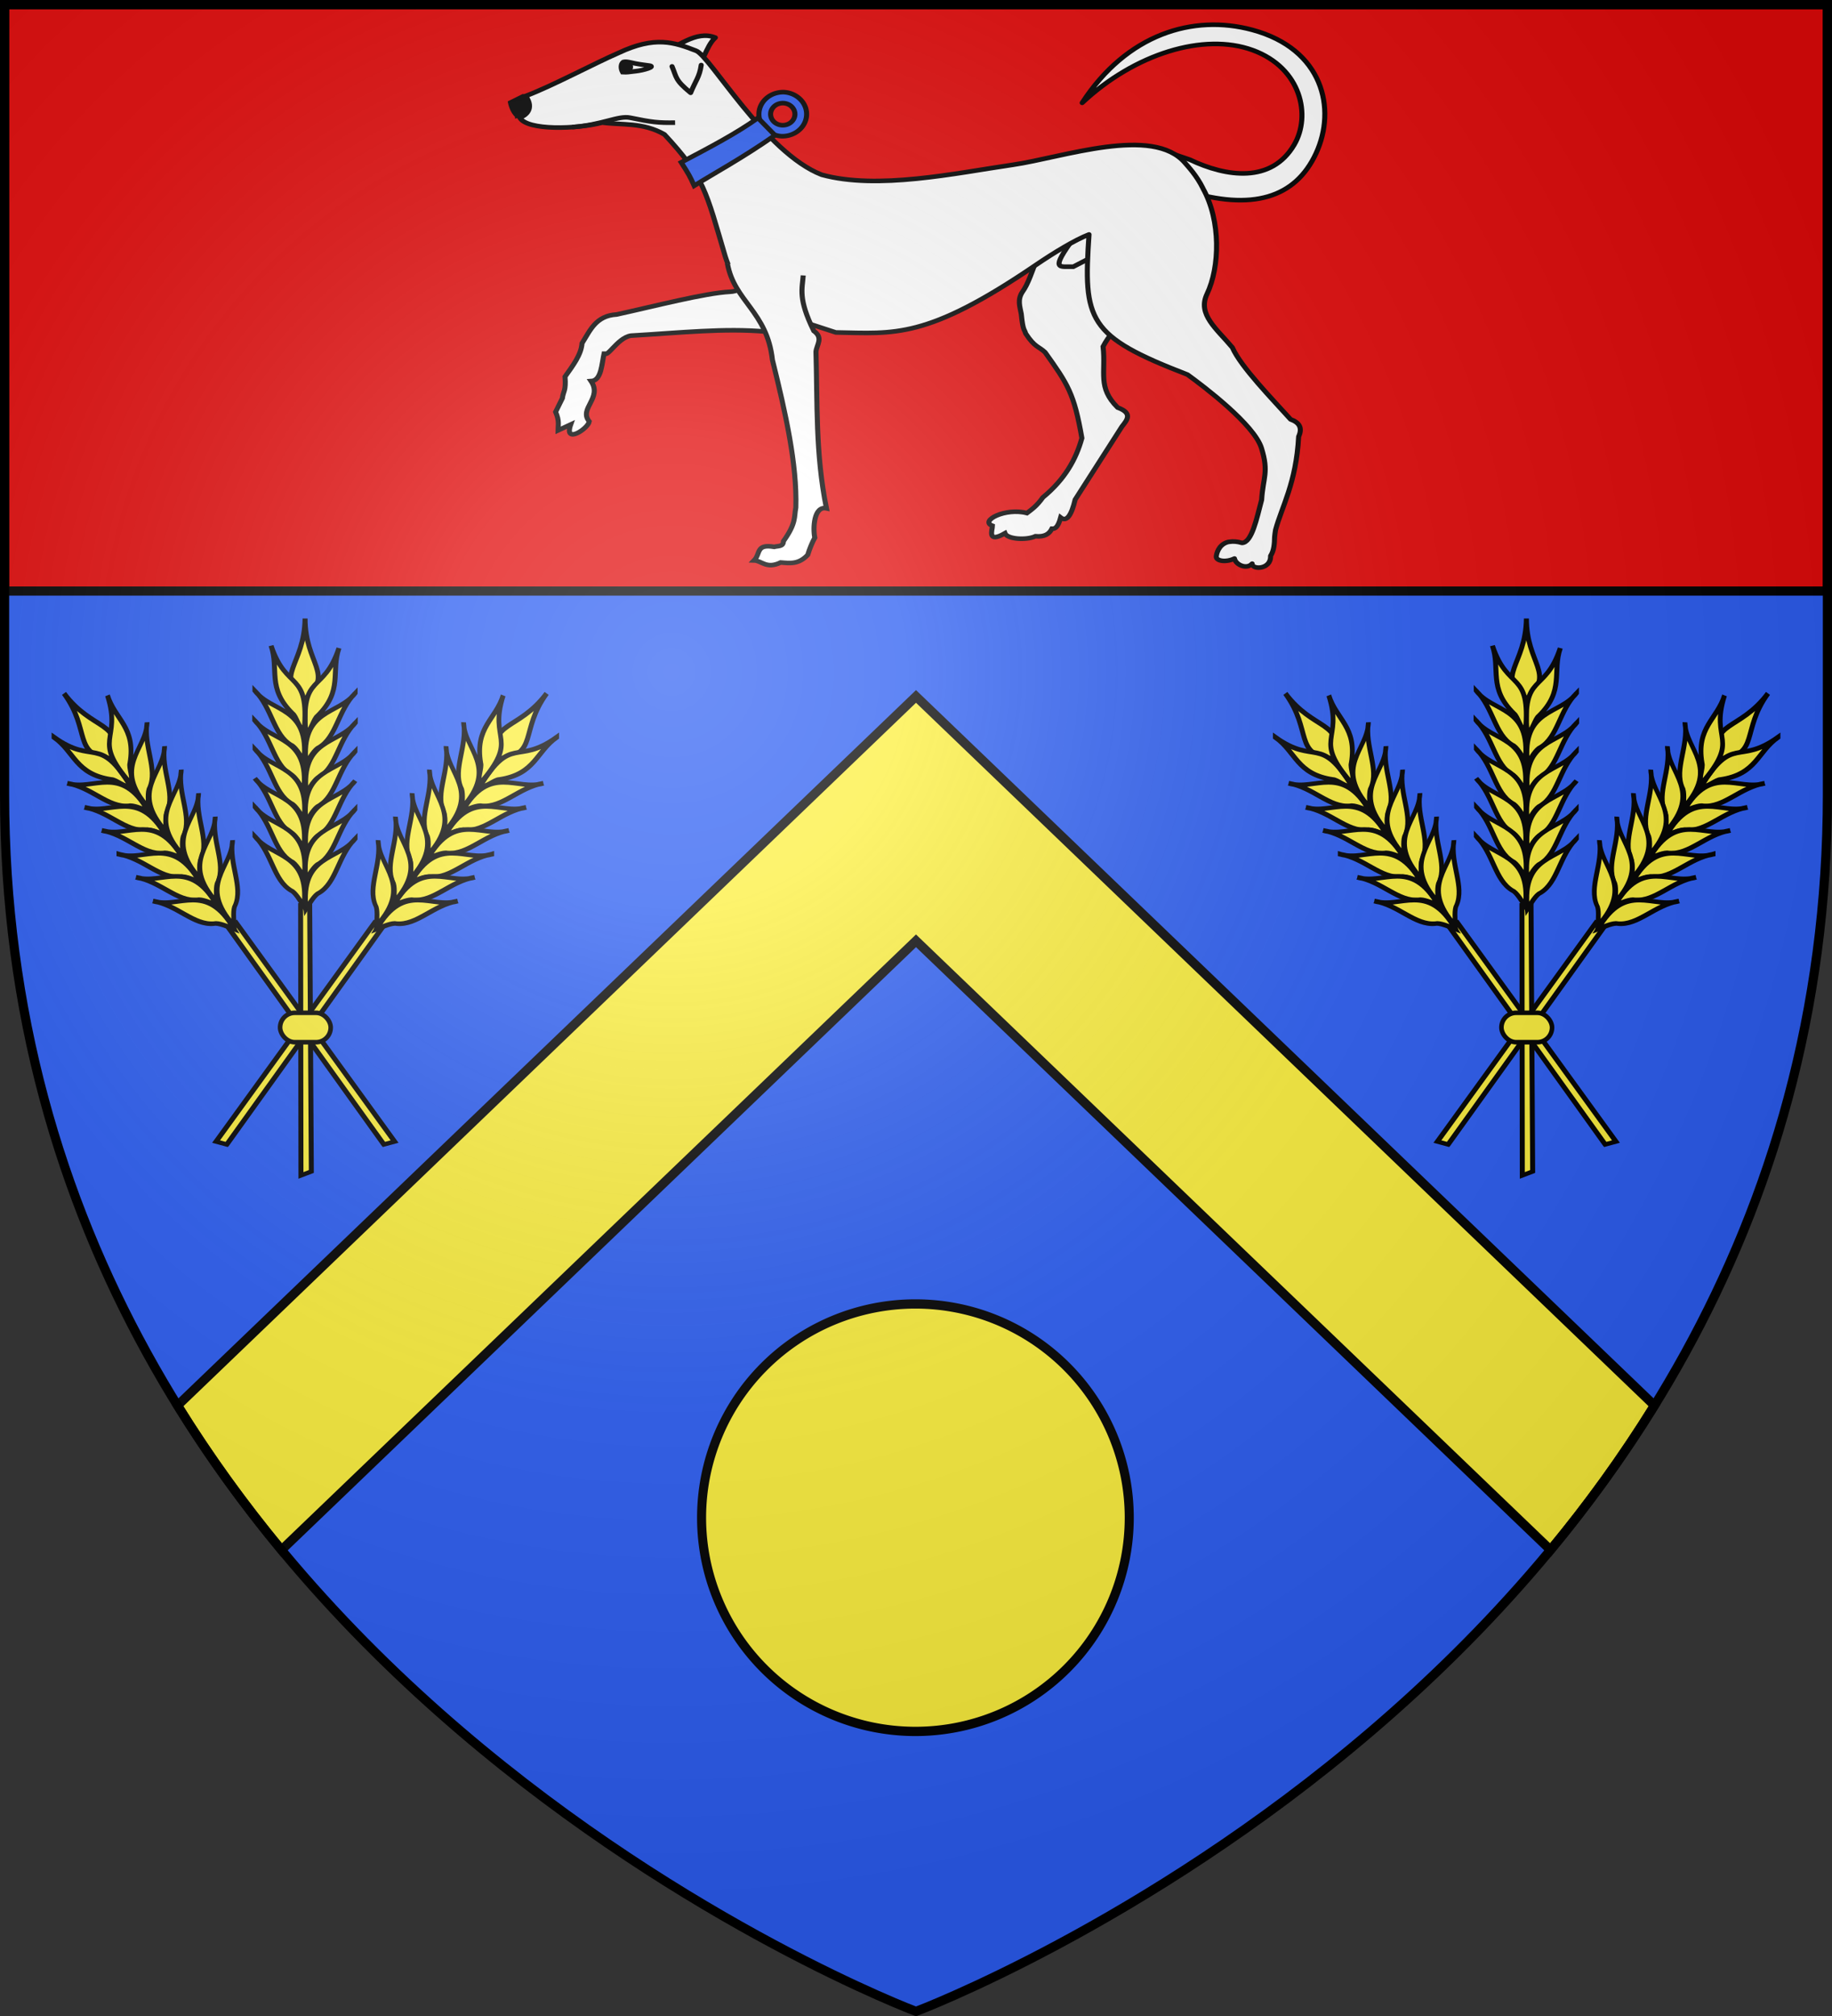 <svg xmlns="http://www.w3.org/2000/svg" xmlns:xlink="http://www.w3.org/1999/xlink" width="600" height="660" version="1.0"><rect width="100%" height="100%" fill="#333333" stroke="none"/><defs><g id="b"><path id="a" d="M0 0v1h.5z" transform="rotate(18 3.157 -.5)"/><use xlink:href="#a" width="810" height="540" transform="scale(-1 1)"/></g><g id="d"><use xlink:href="#b" width="810" height="540" transform="rotate(72)"/><use xlink:href="#b" width="810" height="540" transform="rotate(144)"/></g><g id="g"><path id="f" d="M0 0v1h.5z" transform="rotate(18 3.157 -.5)"/><use xlink:href="#f" width="810" height="540" transform="scale(-1 1)"/></g><g id="h"><use xlink:href="#g" width="810" height="540" transform="rotate(72)"/><use xlink:href="#g" width="810" height="540" transform="rotate(144)"/></g><path id="i" d="M-298.5-298.5h597V-40C298.5 246.31 0 358.5 0 358.5S-298.5 246.31-298.5-40z"/><path id="e" d="M2.922 27.673c0-5.952 2.317-9.844 5.579-11.013 1.448-.519 3.307-.273 5.018 1.447 2.119 2.129 2.736 7.993-3.483 9.121.658-.956.619-3.081-.714-3.787-.99-.524-2.113-.253-2.676.123-.824.552-1.729 2.106-1.679 4.108z"/><radialGradient id="m" cx="-80" cy="-80" r="405" gradientUnits="userSpaceOnUse"><stop offset="0" style="stop-color:#fff;stop-opacity:.31"/><stop offset=".19" style="stop-color:#fff;stop-opacity:.25"/><stop offset=".6" style="stop-color:#6b6b6b;stop-opacity:.125"/><stop offset="1" style="stop-color:#000;stop-opacity:.125"/></radialGradient></defs><g transform="translate(300 300)"><use xlink:href="#i" width="600" height="660" style="fill:#2b5df2"/><path d="m0-72-241.844 232.125c10.478 16.943 21.937 32.72 34.031 47.313L0 8l207.813 199.438c12.094-14.593 23.553-30.37 34.03-47.313z" style="fill:#fcef3c;stroke:#000;stroke-width:3;stroke-opacity:1"/><path d="M-298.5-298.5h597v192h-597z" style="opacity:1;fill:#e20909;fill-opacity:1;stroke:#000;stroke-width:3;stroke-linecap:butt;stroke-linejoin:miter;stroke-miterlimit:4;stroke-dasharray:none;stroke-opacity:1"/></g><g transform="translate(300 300)"><path d="M251.688-869.36c-1.268 4.39-1.943 7.747-7.621 7.494-12.592-.561-25.204 1.662-40.14 3.408-4.12.916-6.9 8.506-7.578 5.699-.657 3.982-.31 9.417-3.474 9.775 3.73 5.382-3.263 9.154.16 13.213-.193 2.355-7.238 8.012-5.463 1.282l-3.672 2.12c-.078-1.738.32-3.003-1.029-6.004l1.771-4.573c.14-2.361.997-2.356.417-7.084 2.123-3.708 4.435-7.41 4.479-11.182 2.178-4.269 3.582-9.22 9.784-9.943 10.893-3.222 25.942-8.4 33.33-9.184 4.198-.445 4.337-3.801 4.424-7.275" style="fill:#fff;fill-opacity:1;stroke:#000;stroke-width:1.5;stroke-linecap:butt;stroke-linejoin:miter;stroke-miterlimit:4;stroke-dasharray:none;stroke-opacity:1" transform="matrix(1.099 .052 -.058 .999 -367.283 656.885)"/><path d="m357.1-903.503-28.375 2.563c-5.407 5.651-6.105 16.84-9.156 22.062-1.477 2.671-.516 4.942 0 7.281.822 5.68 1.148 4.746 1.656 6.344 2.969 4.45 4.078 3.935 6.094 5.844 7.305 10.063 9.319 12.916 12.406 27.469-1.354 6.958-4.333 13.707-10.562 19.968-1.721 2.973-3.086 4.092-4.47 5.375-6.486-1.544-14.031 3.312-10.03 4.688.055 1.314-1.416 5.957 3.843 2.25.78 1.92 6.535 2.01 9.094.5 2.86.13 4.102-1.025 4.781-2.719.895.002 1.754-.39 2.407-3.781 1.881 1.46 3.165-.925 4-6.094l12.656-24.625c1.441-2.233 3.029-4.502-1.625-6.125-6.392-6.302-4.035-11.14-5.375-19.687 5.605-13.755 25.22-23.318 12.656-41.313z" style="opacity:1;fill:#fff;fill-opacity:1;fill-rule:evenodd;stroke:#000001;stroke-width:1.5;stroke-linecap:butt;stroke-linejoin:miter;stroke-miterlimit:4;stroke-dasharray:none;stroke-opacity:1" transform="matrix(1.099 .052 -.058 .999 -367.283 656.885)"/><path d="M245.243-940.407a7.217 7.217 0 0 1 0 14.432 7.217 7.217 0 0 1 0-14.432zm0 3.6a3.62 3.62 0 0 0-3.616 3.616 3.62 3.62 0 0 0 3.616 3.616 3.62 3.62 0 0 0 3.616-3.616 3.62 3.62 0 0 0-3.616-3.616z" style="fill:#2b5df2;fill-opacity:1;stroke:#000;stroke-width:1.5;stroke-miterlimit:4;stroke-dasharray:none;stroke-opacity:1;display:inline" transform="matrix(1.099 .052 -.058 .999 -367.283 656.885)"/><path d="m360.742-926.607 6.293 2c11.13 5.105 24.623 6.538 30.728-6.498 4.542-9.697.862-25.203-13.963-30.28-14.826-5.076-34.99 2.972-49.773 19.854 12.062-23.147 31.41-30.793 49.337-26.461 21.353 5.16 26.4 24.486 21.044 39.348-5.356 14.86-17.93 19.98-38.214 14.209" style="fill:#fff;fill-opacity:1;fill-rule:evenodd;stroke:#000;stroke-width:1.5;stroke-linecap:round;stroke-linejoin:round;stroke-miterlimit:4;stroke-dasharray:none;stroke-opacity:1" transform="matrix(1.099 .052 -.058 .999 -367.283 656.885)"/><path d="M334-897.44c-6.757 11.42-3.972 9.676.225 9.6l27.497-17.567z" style="fill:none;fill-opacity:1;fill-rule:evenodd;stroke:#000;stroke-width:1.5;stroke-linecap:butt;stroke-linejoin:miter;stroke-miterlimit:4;stroke-dasharray:none;stroke-opacity:1" transform="matrix(1.099 .052 -.058 .999 -367.283 656.885)"/><path d="M206.98-950.39c5.597-2.964 11.016-9.038 16.912-6.78-2.836 3.066-3.135 9.468-6.369 11.656-3.366.862-8.427-2.186-10.542-4.876" style="opacity:1;fill:#fff;fill-opacity:1;fill-rule:evenodd;stroke:#000;stroke-width:1.5;stroke-linecap:round;stroke-linejoin:round;stroke-miterlimit:4;stroke-dasharray:none;stroke-opacity:1" transform="matrix(1.099 .052 -.058 .999 -367.283 656.885)"/><path d="M508.344-654.875c-3.602 0-7.691 1.097-12.969 4.188-7.107 3.85-19.1 11.818-26.875 15.53 2.917 3.98.351 6.481-1.406 7.095 2.319 4.294 17.364 2.94 24.625.406 5.809.558 12.08-.798 18.687 2.906 12.64 13.434 13.332 17.995 20.156 38.875 2.271 6.76 5.645 9.988 9.032 15.625l25.156 7.563c17.392-.592 26.917.99 58.188-25.063 5.428-4.522 11.338-8.91 15.375-10.875-.25 28.26 1.271 33.211 31.687 44.281 5.036 3.606 20.665 15.263 23.25 22.875 2.655 7.82.962 9.547.938 16.907-1.164 6.243-2.155 14.109-5.094 14.375-1.495-.416-2.698-.396-3.657-.188-.113.025-.205.031-.312.063-.045.013-.08.016-.125.03-.095.031-.197.05-.281.094-2.611 1.036-3.034 4.064-3.032 4.875.005 1.421 2.93 1.855 5.438.344.47 2.03 3.848 3.5 5.344 1.406.01 2.06 5.75 1.692 5.343-2.812.94-1.83.946-4.036.875-6.25q.043-1.185.157-2.344c1.382-7.435 5.343-15.68 5.25-30.844 1.079-3.022-.145-4.646-2.688-5.5-5.598-6.178-15.716-16.384-18.531-22.562-4.987-5.912-11.02-10.26-8.469-17.125 3.343-8.994 2.89-24.167-3.031-34.437-.005-.008.005-.024 0-.032-2.107-4.124-4.87-6.98-5.75-8-10.232-11.84-36.416.095-51.125 3.25-17.045 3.657-39.823 10.365-56.656 6.219-17.2-6.273-35.308-37.253-39.5-38.594-3.294-1.207-6.399-2.281-10-2.281z" style="opacity:1;fill:#fff;fill-opacity:1;fill-rule:evenodd;stroke:#000;stroke-width:1.5;stroke-linecap:butt;stroke-linejoin:round;stroke-miterlimit:4;stroke-dasharray:none;stroke-opacity:1" transform="matrix(1.099 .052 -.058 .999 -679.56 341.595)"/><path d="M211.51-947.088c1.616 3.616 1.08 4.361 5.984 8.338 1.237-3.989 2.386-5.337 2.664-9.232" style="opacity:1;fill:#fff;fill-opacity:1;fill-rule:evenodd;stroke:#000;stroke-width:1.5;stroke-linecap:round;stroke-linejoin:round;stroke-miterlimit:4;stroke-dasharray:none;stroke-opacity:1" transform="matrix(1.099 .052 -.058 .999 -367.283 656.885)"/><path d="M196.915-944.45c-.663-1.188-.705-2.65.018-3.318.91-.335 2.093.036 3.615.293 1.43.242 3.197.357 4.209.47 2.089.235-1.657 1.646-3.974 2.043-2.098.361-2.435.539-3.868.512z" style="fill:#fff;fill-opacity:1;fill-rule:evenodd;stroke:#000;stroke-width:1.5;stroke-linecap:butt;stroke-linejoin:miter;stroke-miterlimit:4;stroke-dasharray:none;stroke-opacity:1;display:inline" transform="matrix(1.099 .052 -.058 .999 -367.283 656.885)"/><path d="M199.104-946.588c.201.545-.042 1.136-.542 1.319s-1.07-.11-1.27-.656c-.201-.545.042-1.135.542-1.318s1.07.11 1.27.655z" style="fill:#000;fill-opacity:1;fill-rule:nonzero;stroke:#000;stroke-width:1.536;stroke-miterlimit:4;stroke-dasharray:none;stroke-opacity:1;display:inline" transform="matrix(1.099 .052 -.058 .999 -367.283 656.885)"/><path d="M166.436-928.55c3.256-.82 2.966-2.895 2.74-4.984-.154-1.42-1.387-1.469-1.387-1.469l-3.657 2.244s.65 2.915 2.304 4.208z" style="fill:#000;fill-opacity:1;fill-rule:evenodd;stroke:#000;stroke-width:1.5;stroke-linecap:butt;stroke-linejoin:miter;stroke-miterlimit:4;stroke-dasharray:none;stroke-opacity:1;display:inline" transform="matrix(1.099 .052 -.058 .999 -367.283 656.885)"/><path d="M182.894-925.715c8.912-1.168 13.499-4.563 17.038-3.957 6.626 1.133 8.374 1.267 13.456.919" style="fill:none;fill-opacity:1;fill-rule:evenodd;stroke:#000;stroke-width:1.5;stroke-linecap:butt;stroke-linejoin:miter;stroke-miterlimit:4;stroke-dasharray:none;stroke-opacity:1;display:inline" transform="matrix(1.099 .052 -.058 .999 -367.283 656.885)"/><path d="M237.939-931.584c-5.96 5.265-13.974 10.465-22.05 15.718 2.508 3.88 2.679 4.098 4.263 7.433 5.699-4.396 13.91-9.836 23.137-17.747z" style="fill:#2b5df2;fill-opacity:1;fill-rule:evenodd;stroke:#000;stroke-width:1.5;stroke-linecap:butt;stroke-linejoin:miter;stroke-miterlimit:4;stroke-dasharray:none;stroke-opacity:1" transform="matrix(1.099 .052 -.058 .999 -367.283 656.885)"/><path d="M231.355-883.58c2.694 12.378 12.603 15.014 15.053 30.854 4.775 16.967 9.145 33.68 9.503 47.888-.398 3.12.462 5.022-3.103 11.201.08 1.846-1.552 1.583-2.646 1.983-5.583-.743-3.884 2.446-5.738 4.74 2.236-.057 3.794 2.755 7.931.265 2.676.088 5.362.457 7.912-2.911.403-1.962 1.26-4.529 1.801-5.71-.748-3.03-.848-10.459 2.955-9.788-4.236-17.605-4.494-34.55-5.817-51.039.078-2.263 2.045-4.615-1-6.732-5.285-10.341-4.147-13.551-4.106-17.979" style="opacity:1;fill:#fff;fill-opacity:1;stroke:#000;stroke-width:1.5;stroke-linecap:butt;stroke-linejoin:miter;stroke-miterlimit:4;stroke-dasharray:none;stroke-opacity:1" transform="matrix(1.099 .052 -.058 .999 -367.283 656.885)"/><g id="l" transform="translate(-8.543 -8.736)scale(.945)"><g id="j" style="fill:#fcef3c;fill-opacity:1;stroke:#000;stroke-width:3.094;stroke-miterlimit:4;stroke-dasharray:none;stroke-opacity:1;display:inline"><g style="stroke:#000;stroke-width:2.704;stroke-miterlimit:4;stroke-dasharray:none;stroke-opacity:1"><path d="m1002.689 405.49 111.913-122.896 3.733 3.225-113.104 125.278-2.542-5.607z" style="fill:#fcef3c;fill-opacity:1;fill-rule:evenodd;stroke:#000;stroke-width:2.704;stroke-linecap:butt;stroke-linejoin:miter;stroke-miterlimit:4;stroke-dasharray:none;stroke-opacity:1" transform="matrix(-.474 -.371 -.427 .412 447.9 302.56)"/><g style="fill:#fcef3c;fill-opacity:1;stroke:#000;stroke-width:2.704;stroke-miterlimit:4;stroke-dasharray:none;stroke-opacity:1"><path d="M1236.49 151.036c-19.492 22.086-11.329 38.487-33.552 37.355-1.55-22.515 14.378-16.025 33.552-37.355z" style="fill:#fcef3c;fill-opacity:1;fill-rule:evenodd;stroke:#000;stroke-width:2.704;stroke-linecap:butt;stroke-linejoin:miter;stroke-miterlimit:4;stroke-dasharray:none;stroke-opacity:1;display:inline" transform="matrix(-.474 -.371 -.427 .412 447.9 302.56)"/><g style="fill:#fcef3c;fill-opacity:1;stroke:#000;stroke-width:2.704;stroke-miterlimit:4;stroke-dasharray:none;stroke-opacity:1"><path d="M1210.439 152.46c-13.245 27.249 5.454 25.133-22.223 51.588-1.133-3.377 2.916-9.587 2.551-12.342.138-21.16 13.048-25.216 19.672-39.246zM1185.042 167.54c-2.531 16.137 15.772 27.116-9.524 50.397.91-4.095 2.412-9.997 1.461-12.117-2.788-11.344 7.74-23.86 8.063-38.28z" style="fill:#fcef3c;fill-opacity:1;fill-rule:evenodd;stroke:#000;stroke-width:2.704;stroke-linecap:butt;stroke-linejoin:miter;stroke-miterlimit:4;stroke-dasharray:none;stroke-opacity:1;display:inline" transform="matrix(-.474 -.371 -.427 .412 447.9 302.56)"/><path d="M1172.578 181.23c-2.53 16.138 15.772 27.117-9.524 50.397.91-4.095 2.412-9.997 1.461-12.117-2.788-11.344 7.74-23.86 8.063-38.28z" style="fill:#fcef3c;fill-opacity:1;fill-rule:evenodd;stroke:#000;stroke-width:2.704;stroke-linecap:butt;stroke-linejoin:miter;stroke-miterlimit:4;stroke-dasharray:none;stroke-opacity:1;display:inline" transform="matrix(-.474 -.371 -.427 .412 447.9 302.56)"/><path d="M1160.673 194.722c-2.53 16.138 15.773 27.117-9.524 50.397.91-4.095 2.412-9.997 1.461-12.117-2.788-11.344 7.74-23.86 8.063-38.28z" style="fill:#fcef3c;fill-opacity:1;fill-rule:evenodd;stroke:#000;stroke-width:2.704;stroke-linecap:butt;stroke-linejoin:miter;stroke-miterlimit:4;stroke-dasharray:none;stroke-opacity:1;display:inline" transform="matrix(-.474 -.371 -.427 .412 447.9 302.56)"/><path d="M1148.372 208.214c-2.531 16.138 15.772 27.117-9.524 50.397.91-4.095 2.411-9.997 1.46-12.117-2.787-11.344 7.74-23.86 8.064-38.28z" style="fill:#fcef3c;fill-opacity:1;fill-rule:evenodd;stroke:#000;stroke-width:2.704;stroke-linecap:butt;stroke-linejoin:miter;stroke-miterlimit:4;stroke-dasharray:none;stroke-opacity:1;display:inline" transform="matrix(-.474 -.371 -.427 .412 447.9 302.56)"/><path d="M1136.467 221.706c-2.531 16.138 15.772 27.117-9.524 50.397.91-4.095 2.412-9.997 1.461-12.117-2.788-11.344 7.74-23.86 8.063-38.28z" style="fill:#fcef3c;fill-opacity:1;fill-rule:evenodd;stroke:#000;stroke-width:2.704;stroke-linecap:butt;stroke-linejoin:miter;stroke-miterlimit:4;stroke-dasharray:none;stroke-opacity:1;display:inline" transform="matrix(-.474 -.371 -.427 .412 447.9 302.56)"/><path d="M1124.165 235.198c-2.53 16.138 15.773 27.117-9.524 50.397.91-4.095 2.412-9.996 1.461-12.117-2.788-11.344 7.74-23.86 8.063-38.28z" style="fill:#fcef3c;fill-opacity:1;fill-rule:evenodd;stroke:#000;stroke-width:2.704;stroke-linecap:butt;stroke-linejoin:miter;stroke-miterlimit:4;stroke-dasharray:none;stroke-opacity:1;display:inline" transform="matrix(-.474 -.371 -.427 .412 447.9 302.56)"/></g><g style="fill:#fcef3c;fill-opacity:1;stroke:#000;stroke-width:2.704;stroke-miterlimit:4;stroke-dasharray:none;stroke-opacity:1;display:inline"><path d="M1210.439 152.46c-13.245 27.249 5.454 25.133-22.223 51.588-1.133-3.377 2.916-9.587 2.551-12.342.138-21.16 13.048-25.216 19.672-39.246zM1185.042 167.54c-2.531 16.137 15.772 27.116-9.524 50.397.91-4.095 2.412-9.997 1.461-12.117-2.788-11.344 7.74-23.86 8.063-38.28z" style="fill:#fcef3c;fill-opacity:1;fill-rule:evenodd;stroke:#000;stroke-width:2.704;stroke-linecap:butt;stroke-linejoin:miter;stroke-miterlimit:4;stroke-dasharray:none;stroke-opacity:1;display:inline" transform="matrix(.474 -.371 .427 .412 -853.32 301.718)"/><path d="M1172.578 181.23c-2.53 16.138 15.772 27.117-9.524 50.397.91-4.095 2.412-9.997 1.461-12.117-2.788-11.344 7.74-23.86 8.063-38.28z" style="fill:#fcef3c;fill-opacity:1;fill-rule:evenodd;stroke:#000;stroke-width:2.704;stroke-linecap:butt;stroke-linejoin:miter;stroke-miterlimit:4;stroke-dasharray:none;stroke-opacity:1;display:inline" transform="matrix(.474 -.371 .427 .412 -853.32 301.718)"/><path d="M1160.673 194.722c-2.53 16.138 15.773 27.117-9.524 50.397.91-4.095 2.412-9.997 1.461-12.117-2.788-11.344 7.74-23.86 8.063-38.28z" style="fill:#fcef3c;fill-opacity:1;fill-rule:evenodd;stroke:#000;stroke-width:2.704;stroke-linecap:butt;stroke-linejoin:miter;stroke-miterlimit:4;stroke-dasharray:none;stroke-opacity:1;display:inline" transform="matrix(.474 -.371 .427 .412 -853.32 301.718)"/><path d="M1148.372 208.214c-2.531 16.138 15.772 27.117-9.524 50.397.91-4.095 2.411-9.997 1.46-12.117-2.787-11.344 7.74-23.86 8.064-38.28z" style="fill:#fcef3c;fill-opacity:1;fill-rule:evenodd;stroke:#000;stroke-width:2.704;stroke-linecap:butt;stroke-linejoin:miter;stroke-miterlimit:4;stroke-dasharray:none;stroke-opacity:1;display:inline" transform="matrix(.474 -.371 .427 .412 -853.32 301.718)"/><path d="M1136.467 221.706c-2.531 16.138 15.772 27.117-9.524 50.397.91-4.095 2.412-9.997 1.461-12.117-2.788-11.344 7.74-23.86 8.063-38.28z" style="fill:#fcef3c;fill-opacity:1;fill-rule:evenodd;stroke:#000;stroke-width:2.704;stroke-linecap:butt;stroke-linejoin:miter;stroke-miterlimit:4;stroke-dasharray:none;stroke-opacity:1;display:inline" transform="matrix(.474 -.371 .427 .412 -853.32 301.718)"/><path d="M1124.165 235.198c-2.53 16.138 15.773 27.117-9.524 50.397.91-4.095 2.412-9.996 1.461-12.117-2.788-11.344 7.74-23.86 8.063-38.28z" style="fill:#fcef3c;fill-opacity:1;fill-rule:evenodd;stroke:#000;stroke-width:2.704;stroke-linecap:butt;stroke-linejoin:miter;stroke-miterlimit:4;stroke-dasharray:none;stroke-opacity:1;display:inline" transform="matrix(.474 -.371 .427 .412 -853.32 301.718)"/></g></g></g></g><use xlink:href="#j" id="k" width="600" height="660" x="0" y="0" transform="rotate(36 -200.77 47.862)"/><use xlink:href="#k" width="600" height="660" transform="matrix(-1 0 0 1 -405.201 0)"/><rect width="17.542" height="10.186" x="-211.346" y="42.656" ry="5.093" style="opacity:1;fill:#fcef3c;fill-opacity:1;stroke:#000;stroke-width:1.587;stroke-linecap:butt;stroke-linejoin:miter;stroke-miterlimit:4;stroke-dasharray:none;stroke-opacity:1"/></g><use xlink:href="#l" width="600" height="660" transform="translate(400)"/><path d="M-312.697 498.327a70.671 68.735 0 1 1-141.342 0 70.671 68.735 0 1 1 141.342 0z" style="opacity:1;fill:#fcef3c;fill-opacity:1;stroke:#000;stroke-width:2.987;stroke-linecap:butt;stroke-linejoin:miter;stroke-miterlimit:4;stroke-dasharray:none;stroke-opacity:1" transform="matrix(.991 0 0 1.018 379.726 -310.435)"/></g><use xlink:href="#i" width="600" height="660" style="fill:url(#m)" transform="translate(300 300)"/><use xlink:href="#i" width="600" height="660" style="fill:none;stroke:#000;stroke-width:3" transform="translate(300 300)"/></svg>